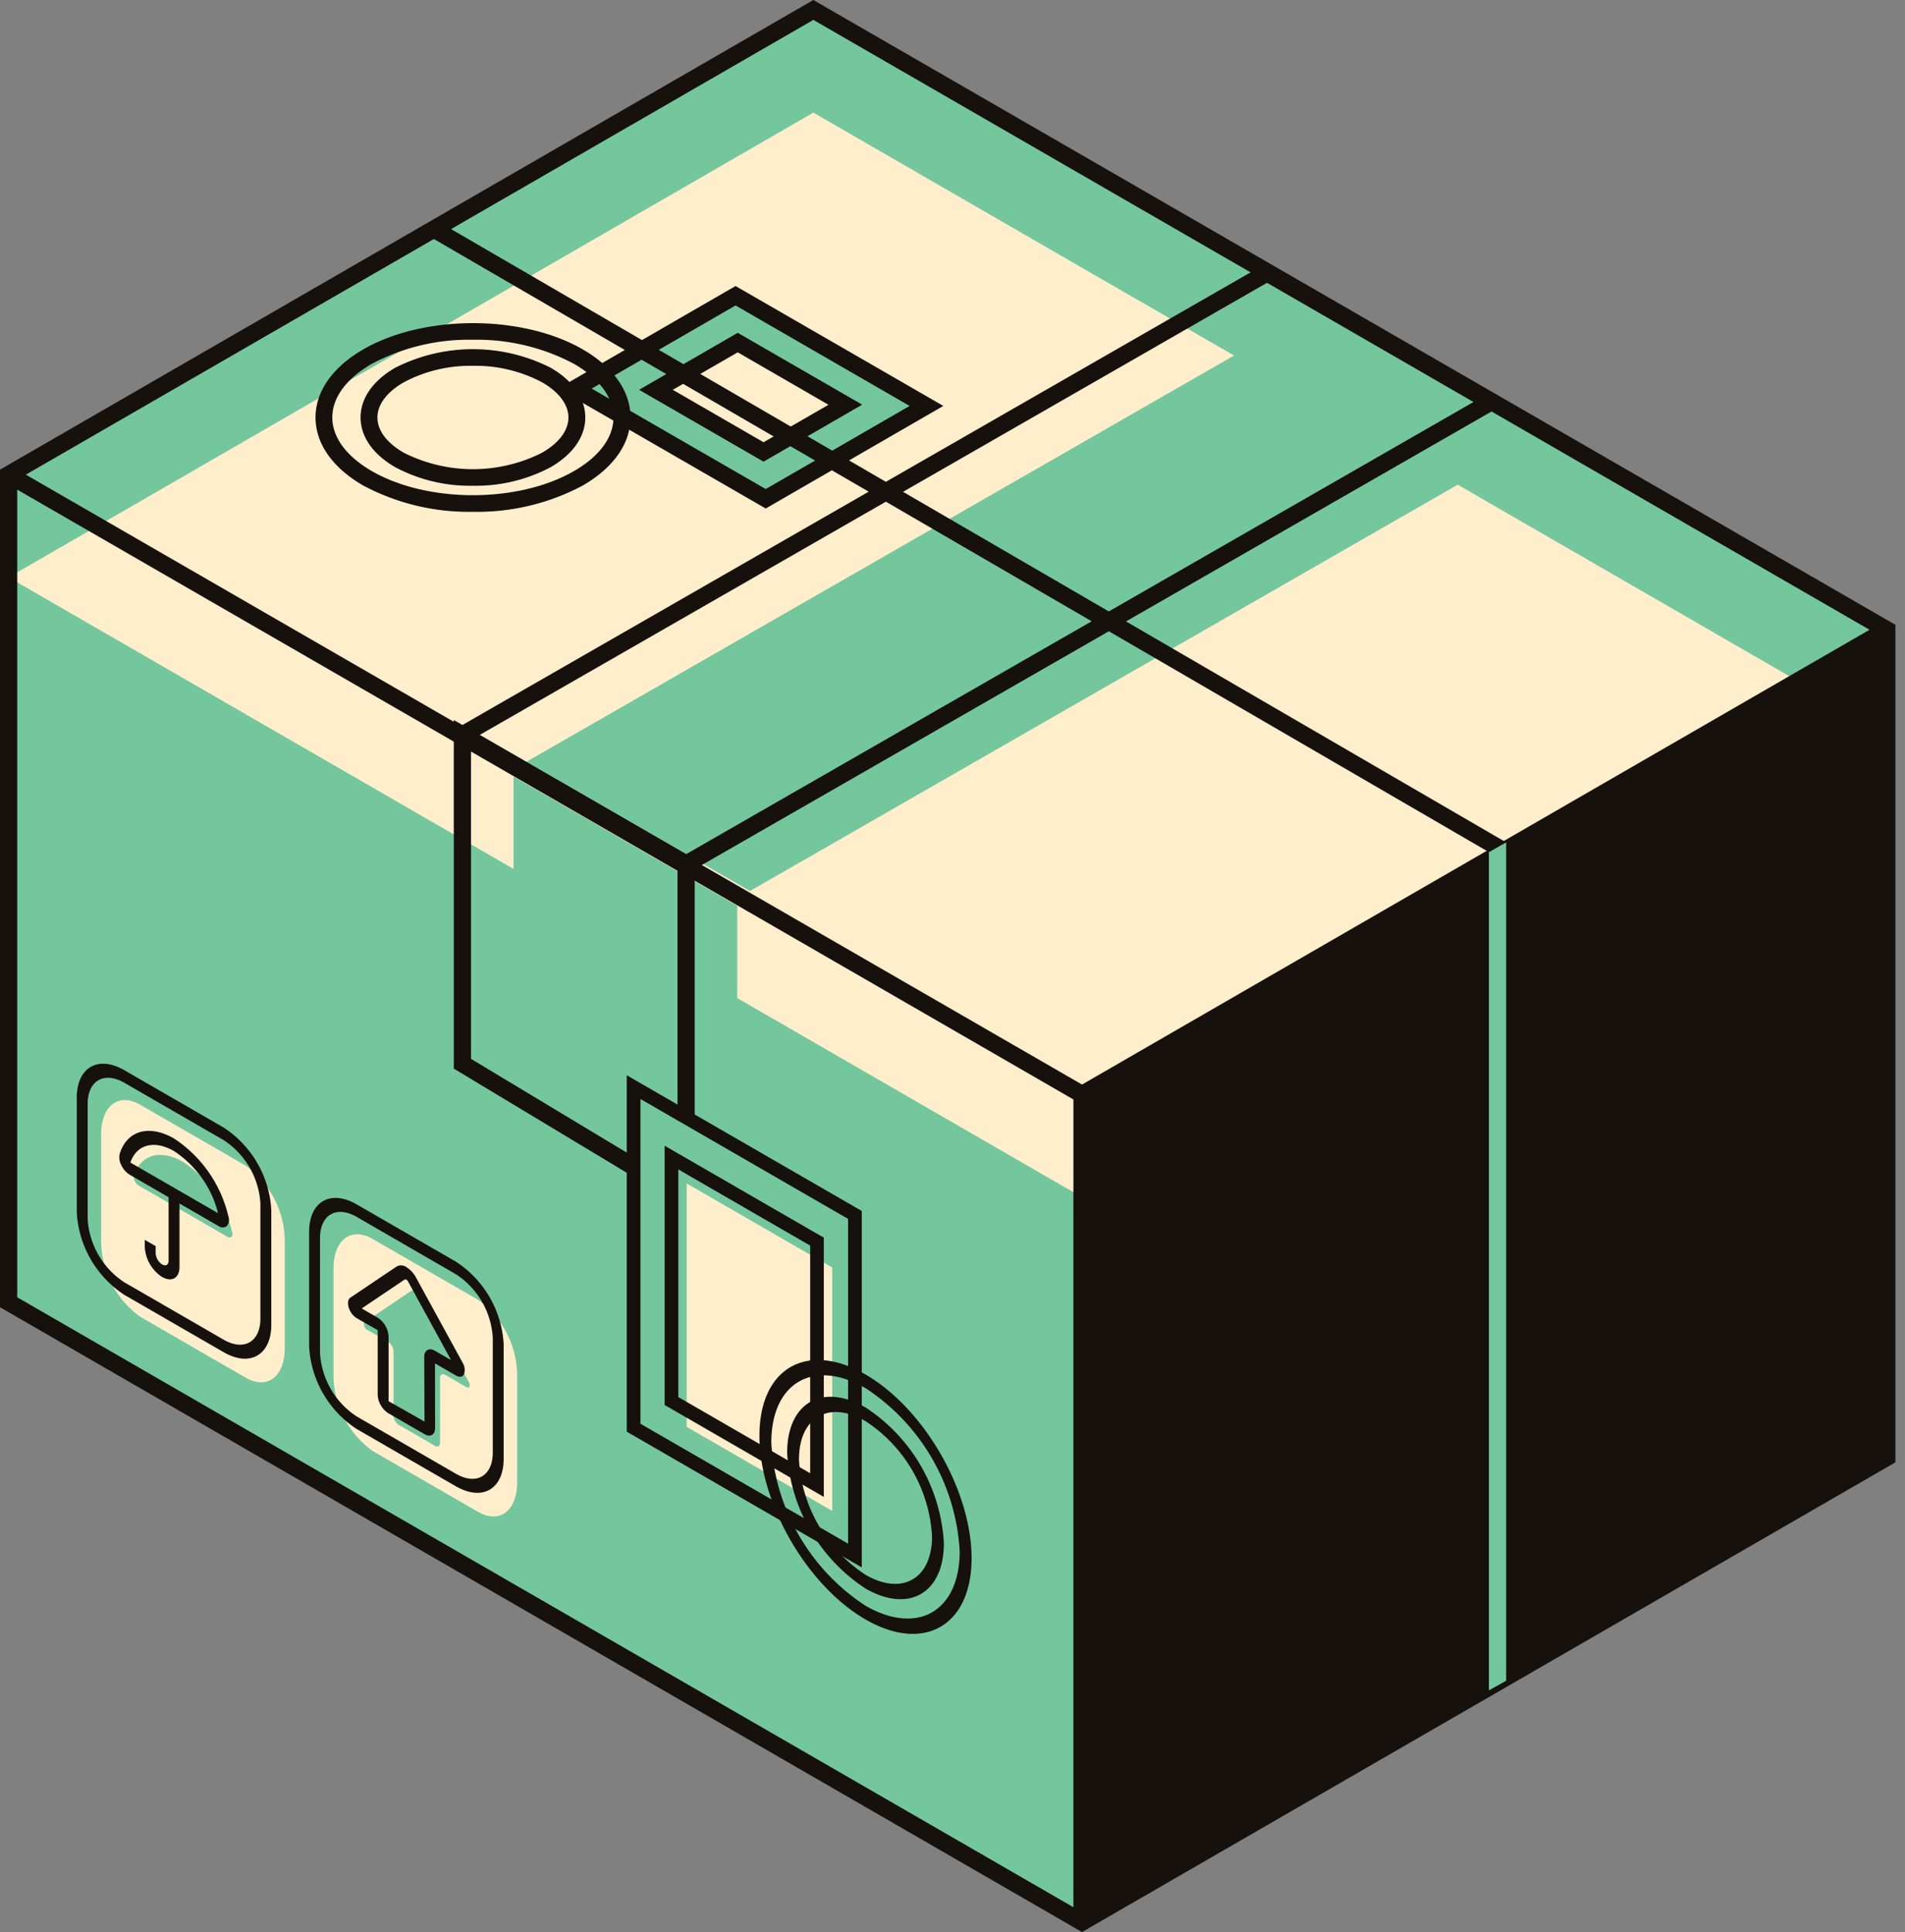 <svg id="Group_576" data-name="Group 576" xmlns="http://www.w3.org/2000/svg" xmlns:xlink="http://www.w3.org/1999/xlink" width="152.54" height="154.682" viewBox="0 0 152.54 154.682">
  <rect x="0" y="0" width="152.54" height="154.682" fill="#808080" stroke="none"/>
  <defs>
    <clipPath id="clip-path">
      <rect id="Rectangle_1282" data-name="Rectangle 1282" width="152.54" height="154.682" fill="none"/>
    </clipPath>
  </defs>
  <path id="Path_10407" data-name="Path 10407" d="M.5,37.784,86.454,87.409,150.894,50.2,64.942.579Z" transform="translate(0.187 0.216)" fill="#74c69d"/>
  <path id="Path_10408" data-name="Path 10408" d="M.5,93.933l85.951,49.625V77.3L.5,27.672Z" transform="translate(0.187 10.328)" fill="#74c69d"/>
  <path id="Path_10409" data-name="Path 10409" d="M.5,43.77,86.454,93.395l64.441-37.205L64.942,6.566Z" transform="translate(0.187 2.451)" fill="#fec"/>
  <path id="Path_10410" data-name="Path 10410" d="M1.379,103.861V39.2L42.966,63.2,85.951,88.022v64.669ZM2.068,38,65.129,1.592,149.7,50.419,86.641,86.829ZM65.129,0,0,37.6v67.057l86.641,50.023,64.786-37.406.345-.2V50.022L65.474.2Z" fill="#16110d"/>
  <g id="Group_575" data-name="Group 575">
    <g id="Group_574" data-name="Group 574" clip-path="url(#clip-path)">
      <path id="Path_10411" data-name="Path 10411" d="M17.46,86.352,9.04,81.49a7.526,7.526,0,0,1-3.143-6v-8.6c0-2.314,1.408-3.378,3.143-2.376l8.419,4.861a7.523,7.523,0,0,1,3.142,6v8.6c0,2.314-1.406,3.378-3.142,2.376" transform="translate(2.201 23.938)" fill="#fec"/>
      <path id="Path_10412" data-name="Path 10412" d="M16.24,85.11,8.289,80.521a8.436,8.436,0,0,1-3.812-6.6V64.735c0-2.427,1.71-3.414,3.812-2.2l7.951,4.591a8.441,8.441,0,0,1,3.812,6.6V82.91c0,2.427-1.71,3.414-3.812,2.2M8.289,63.541c-1.622-.937-2.941-.173-2.941,1.7v9.183a6.511,6.511,0,0,0,2.941,5.093l7.951,4.592c1.622.937,2.941.174,2.941-1.7V73.225a6.513,6.513,0,0,0-2.941-5.093Z" transform="translate(1.671 23.147)" fill="#16110d"/>
      <path id="Path_10413" data-name="Path 10413" d="M15.311,73.89c.249.144.448-.014.376-.331a9.211,9.211,0,0,0-3.937-5.667c-1.863-1.075-3.433-.549-3.938,1.121a.8.8,0,0,0,.376.765Z" transform="translate(2.91 25.131)" fill="#74c69d"/>
      <path id="Path_10414" data-name="Path 10414" d="M14.9,73.548,7.781,69.434a1.768,1.768,0,0,1-.667-.773,1.279,1.279,0,0,1-.126-.88c.567-1.88,2.358-2.391,4.355-1.239A10.251,10.251,0,0,1,15.7,72.811a.775.775,0,0,1-.126.733.544.544,0,0,1-.667,0M7.848,68.467l7.017,4.052a8.376,8.376,0,0,0-3.524-4.97c-1.583-.915-3.007-.534-3.494.917" transform="translate(2.595 24.608)" fill="#16110d"/>
      <path id="Path_10415" data-name="Path 10415" d="M9.832,76.324a3.077,3.077,0,0,1-1.39-2.407v-.567l.871.5v.567a1.147,1.147,0,0,0,.519.9c.286.165.518.032.518-.3V69.43l.872.5v5.589c0,.884-.623,1.244-1.39.8" transform="translate(3.151 25.914)" fill="#16110d"/>
      <path id="Path_10416" data-name="Path 10416" d="M31.009,94.174l-8.421-4.861a7.529,7.529,0,0,1-3.142-6v-8.6c0-2.314,1.408-3.378,3.142-2.376l8.421,4.861a7.523,7.523,0,0,1,3.142,6v8.6c0,2.314-1.406,3.378-3.142,2.376" transform="translate(7.258 26.857)" fill="#fec"/>
      <path id="Path_10417" data-name="Path 10417" d="M29.789,92.933l-7.951-4.591a8.434,8.434,0,0,1-3.812-6.6V72.558c0-2.428,1.71-3.414,3.812-2.2l7.951,4.591a8.439,8.439,0,0,1,3.812,6.6v9.18c0,2.428-1.71,3.415-3.812,2.2m-7.951-21.57c-1.622-.937-2.941-.174-2.941,1.7v9.182a6.511,6.511,0,0,0,2.941,5.095l7.951,4.591c1.622.935,2.941.174,2.941-1.7V81.048a6.511,6.511,0,0,0-2.941-5.093Z" transform="translate(6.728 26.067)" fill="#16110d"/>
      <path id="Path_10418" data-name="Path 10418" d="M29.627,82.586,25.911,75.8c-.244-.448-.665-.689-.909-.525l-3.716,2.5c-.154.1-.036.482.19.612l1.69.975a.951.951,0,0,1,.428.743v5.181a.912.912,0,0,0,.412.714l2.9,1.674c.228.132.413.025.413-.239v-5.18c0-.273.191-.385.428-.249l1.689.976c.227.13.345-.113.191-.393" transform="translate(7.919 28.075)" fill="#74c69d"/>
      <path id="Path_10419" data-name="Path 10419" d="M26.416,87.282l-2.9-1.674a1.876,1.876,0,0,1-.847-1.468V78.959L20.987,78a1.541,1.541,0,0,1-.636-.849c-.111-.356-.06-.667.126-.792l3.716-2.5a.728.728,0,0,1,.775.056h0a2.2,2.2,0,0,1,.773.838l3.717,6.791a1.116,1.116,0,0,1,.125.939c-.111.228-.36.272-.636.113l-1.69-.975.007,5.177c0,.54-.38.759-.849.489M21.39,77.222l1.287.743a1.913,1.913,0,0,1,.864,1.5v5.181l2.876,1.633-.022-5.166c0-.551.387-.775.864-.5l1.287.743L25.1,75.062a.376.376,0,0,0-.135-.146.134.134,0,0,0-.136-.01Z" transform="translate(7.574 27.533)" fill="#16110d"/>
      <path id="Path_10421" data-name="Path 10421" d="M46.39,17.239,33.516,24.671,48.8,33.5l12.873-7.432Zm2.238,12.508-8.616-4.974,6.552-3.783,8.616,4.974Z" transform="translate(12.51 6.434)" fill="#74c69d"/>
      <path id="Path_10422" data-name="Path 10422" d="M47.23,29.719l-9.966-5.754,7.9-4.562,9.966,5.753Zm-7.267-5.754,7.267,4.2,5.2-3-7.267-4.2Z" transform="translate(13.909 7.242)" fill="#16110d"/>
      <path id="Path_10423" data-name="Path 10423" d="M49.169,34.488l-16.635-9.6,14.221-8.212,16.637,9.6Zm-13.937-9.6L49.169,32.93l11.524-6.653L46.755,18.231Z" transform="translate(12.143 6.223)" fill="#16110d"/>
      <path id="Path_10424" data-name="Path 10424" d="M31,33.942a17.945,17.945,0,0,1-8.775-2.1C19.757,30.419,18.4,28.482,18.4,26.39s1.362-4.03,3.833-5.456c4.841-2.793,12.712-2.793,17.553,0,2.472,1.425,3.833,3.364,3.833,5.456s-1.361,4.03-3.833,5.456A17.954,17.954,0,0,1,31,33.942m0-13.774A16.571,16.571,0,0,0,22.9,22.1c-2.035,1.175-3.157,2.7-3.157,4.289S20.867,29.5,22.9,30.679c4.467,2.579,11.736,2.579,16.2,0,2.037-1.177,3.157-2.7,3.157-4.289s-1.121-3.112-3.157-4.289A16.571,16.571,0,0,0,31,20.168" transform="translate(6.866 7.032)" fill="#16110d"/>
      <path id="Path_10425" data-name="Path 10425" d="M30.022,31.291A12.721,12.721,0,0,1,23.8,29.806c-1.789-1.034-2.775-2.448-2.775-3.981s.986-2.95,2.775-3.982a13.765,13.765,0,0,1,12.443,0c1.789,1.033,2.774,2.447,2.774,3.982s-.985,2.947-2.774,3.981a12.745,12.745,0,0,1-6.222,1.484m0-9.6a11.342,11.342,0,0,0-5.547,1.325c-1.354.781-2.1,1.781-2.1,2.814s.746,2.03,2.1,2.812a12.283,12.283,0,0,0,11.094,0c1.354-.783,2.1-1.782,2.1-2.812s-.746-2.032-2.1-2.814a11.348,11.348,0,0,0-5.548-1.325" transform="translate(7.848 7.598)" fill="#16110d"/>
      <path id="Path_10426" data-name="Path 10426" d="M111.684,28.388,48.6,64.6,30.686,54.262,93.771,18.046Z" transform="translate(11.453 6.735)" fill="#74c69d"/>
      <path id="Path_10427" data-name="Path 10427" d="M45.25,64.256,25.957,53.116,91.77,15.327l19.293,11.138ZM28.72,53.119l16.532,9.545,63.047-36.2L91.767,16.919Z" transform="translate(9.688 5.721)" fill="#16110d"/>
      <path id="Path_10428" data-name="Path 10428" d="M29.947,45.277V71.6l17.913,10.78V55.619Z" transform="translate(11.177 16.899)" fill="#74c69d"/>
      <path id="Path_10429" data-name="Path 10429" d="M45.751,81.5,26.461,69.886V41.976l19.29,11.138ZM27.84,69.106l16.534,9.951V53.911L27.84,44.365Z" transform="translate(9.876 15.667)" fill="#16110d"/>
      <path id="Path_10430" data-name="Path 10430" d="M54.667,100.88,36.943,90.648V63.378L54.667,73.612Z" transform="translate(13.789 23.656)" fill="#74c69d"/>
      <path id="Path_10431" data-name="Path 10431" d="M55.364,102.087,36.545,91.222V62.687L55.364,73.552Zm-17.723-11.5,16.627,9.6v-26l-16.627-9.6Z" transform="translate(13.64 23.398)" fill="#16110d"/>
      <path id="Path_10432" data-name="Path 10432" d="M51.694,95.213,40.041,88.484V68.995l11.653,6.729Z" transform="translate(14.945 25.752)" fill="#fec"/>
      <path id="Path_10433" data-name="Path 10433" d="M51.5,94.912,38.755,87.553V66.795L51.5,74.157ZM39.851,86.919l10.558,6.1V74.791l-10.558-6.1Z" transform="translate(14.465 24.931)" fill="#16110d"/>
      <path id="Path_10434" data-name="Path 10434" d="M52.775,100.056c-4.683-2.7-8.492-9.3-8.492-14.709s3.809-7.606,8.492-4.9,8.494,9.3,8.494,14.709-3.811,7.605-8.494,4.9m0-18.515c-4.158-2.4-7.542-.446-7.542,4.355a16.7,16.7,0,0,0,7.542,13.064c4.16,2.4,7.543.449,7.543-4.353A16.7,16.7,0,0,0,52.775,81.54" transform="translate(16.528 29.594)" fill="#16110d"/>
      <path id="Path_10435" data-name="Path 10435" d="M52.173,96.782A13.9,13.9,0,0,1,45.9,85.91c0-3.995,2.817-5.621,6.277-3.623A13.892,13.892,0,0,1,58.45,93.158c0,4-2.815,5.622-6.277,3.624m0-13.4c-2.937-1.7-5.327-.316-5.327,3.076a11.791,11.791,0,0,0,5.327,9.225c2.939,1.7,5.328.317,5.328-3.075a11.793,11.793,0,0,0-5.328-9.227" transform="translate(17.13 30.394)" fill="#16110d"/>
      <path id="Path_10436" data-name="Path 10436" d="M110.224,63.55,24.549,13.768l1.033-.993,86.006,49.985Z" transform="translate(9.163 4.768)" fill="#16110d"/>
      <path id="Path_10437" data-name="Path 10437" d="M88.2,116.23,86.817,117V49.892L88.2,49.11Z" transform="translate(32.404 18.33)" fill="#74c69d"/>
    </g>
  </g>
</svg>
